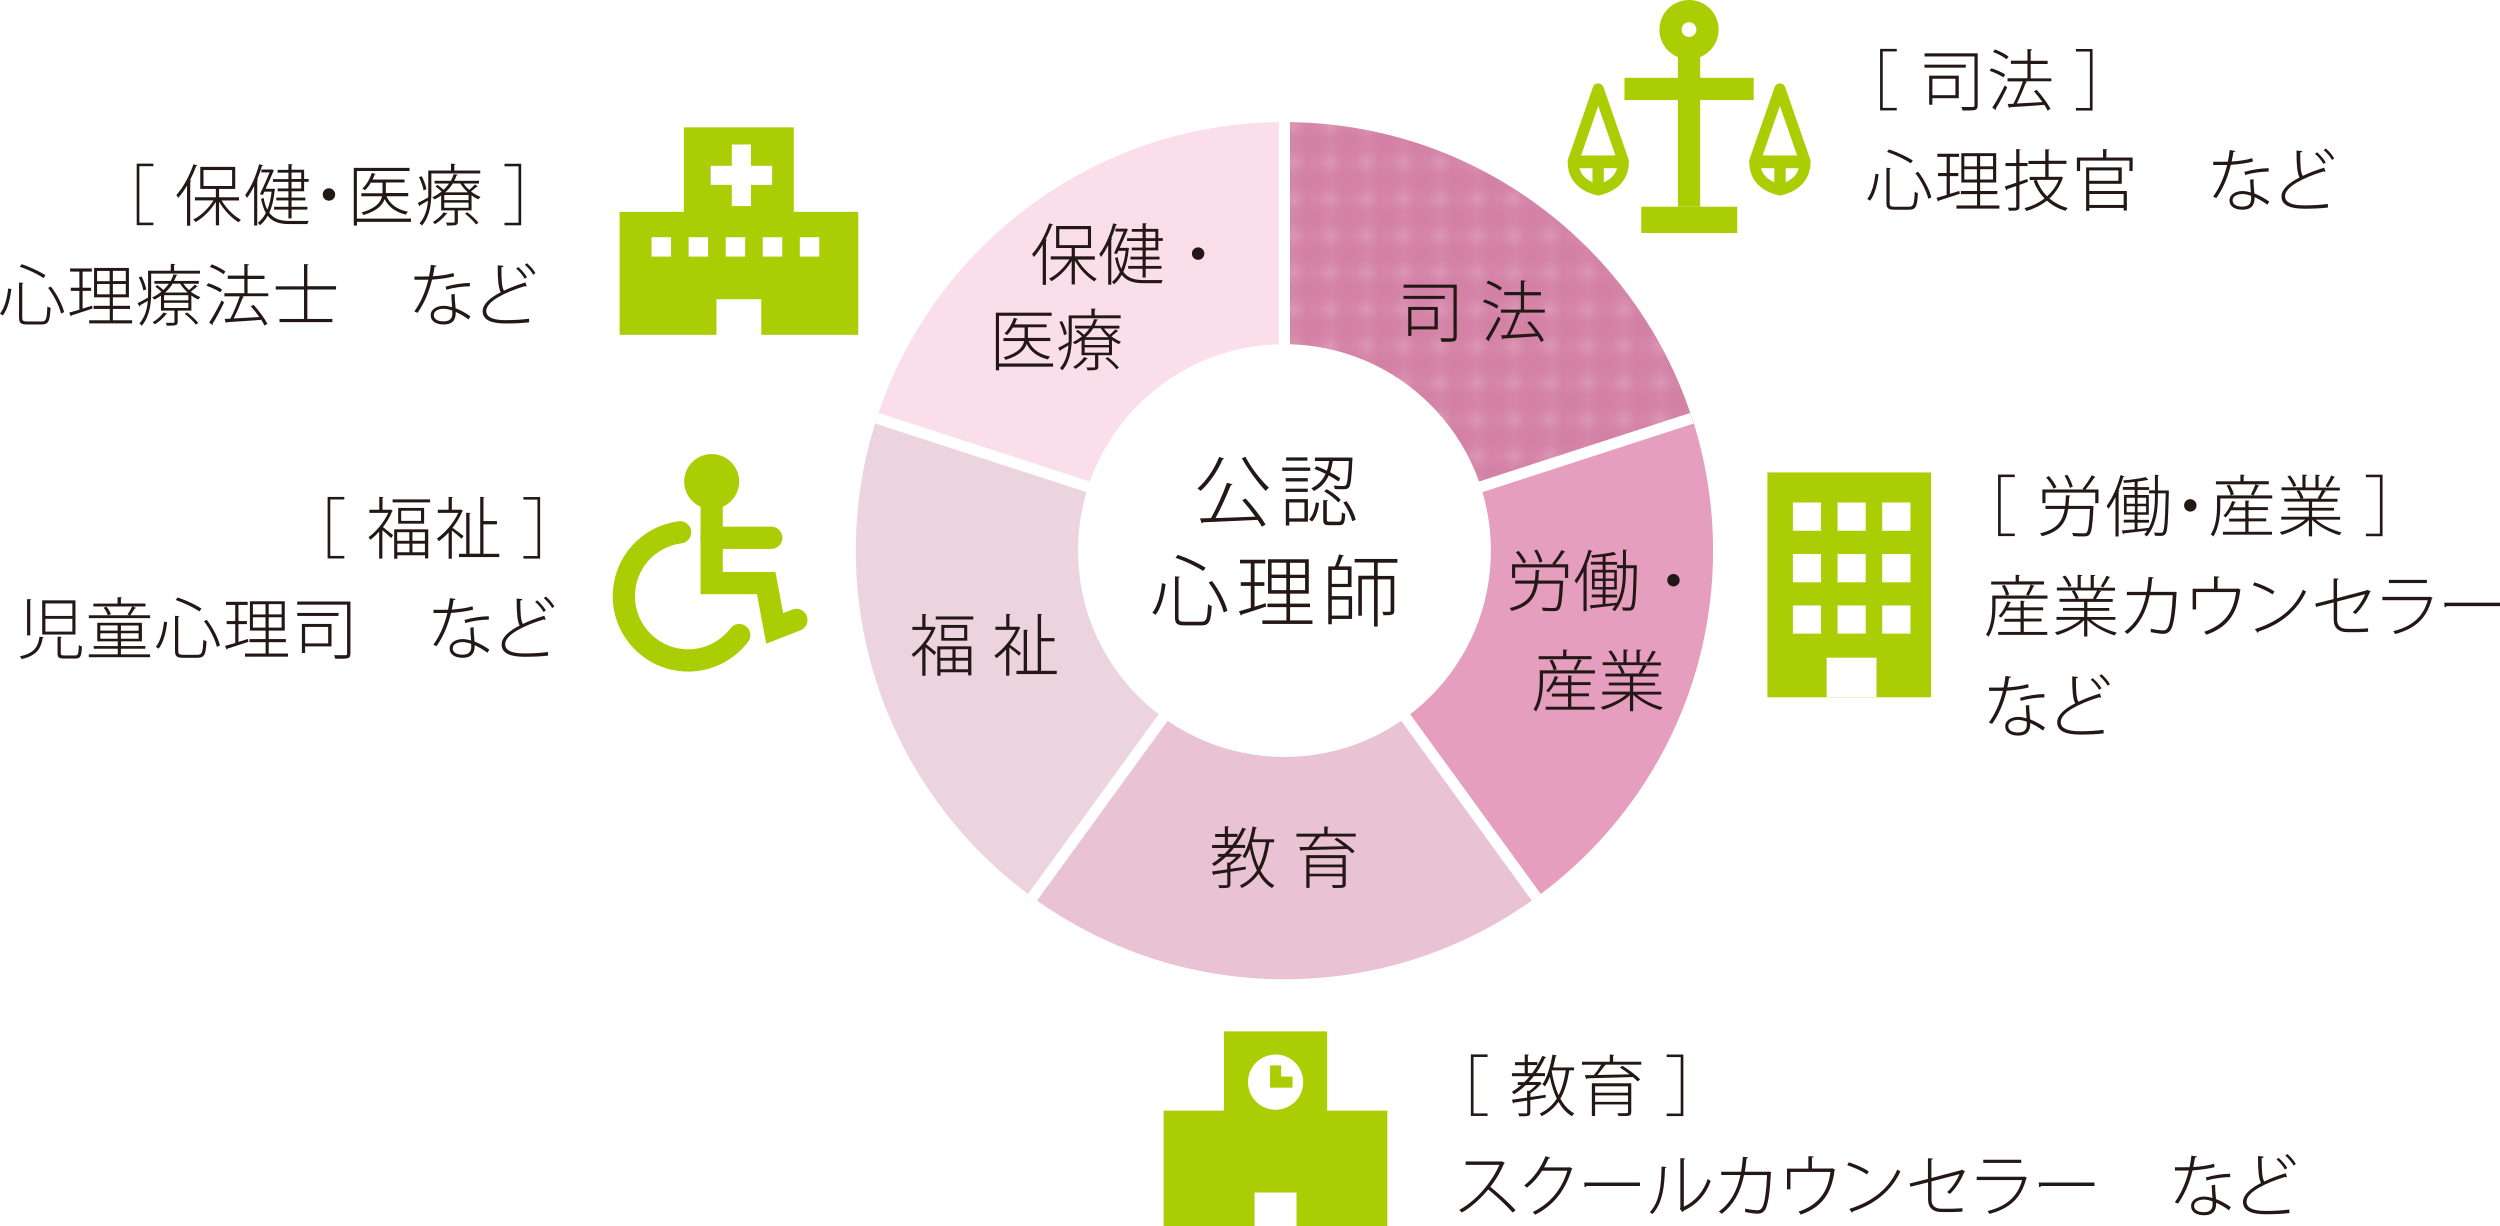 <?xml version="1.0" encoding="UTF-8"?>
<svg id="b" data-name="レイヤー_2" xmlns="http://www.w3.org/2000/svg" xmlns:xlink="http://www.w3.org/1999/xlink" viewBox="0 0 224.58 110.14">
  <defs>
    <style>
      .e, .f, .g, .h, .i, .j {
        fill: none;
      }

      .f {
        stroke-linecap: round;
      }

      .f, .g, .h, .j, .k {
        stroke-miterlimit: 10;
      }

      .f, .l, .h, .i, .j, .k {
        stroke: #abcd03;
      }

      .f, .j, .k {
        stroke-width: 2px;
      }

      .g {
        stroke: #fff;
      }

      .m {
        fill: #e294b6;
      }

      .m, .n, .o, .p, .q {
        opacity: .9;
      }

      .r {
        fill: #231815;
      }

      .n {
        fill: #eacfdb;
      }

      .o {
        fill: #ce749c;
      }

      .s, .l, .k {
        fill: #fff;
      }

      .l, .i {
        stroke-linejoin: round;
      }

      .p {
        fill: #e7bcd0;
      }

      .q {
        fill: #fadce9;
      }

      .t {
        fill: #fdeeed;
      }

      .u {
        fill: #7baa17;
      }

      .v {
        fill: url(#d);
        opacity: .2;
      }

      .w {
        fill: #abcd03;
      }
    </style>
    <pattern id="d" data-name="新規パターンスウォッチ 18" x="0" y="0" width="2.88" height="2.88" patternTransform="translate(-1627.83 1039.25) scale(1.1)" patternUnits="userSpaceOnUse" viewBox="0 0 2.88 2.88">
      <g>
        <rect class="e" x="0" y="0" width="2.88" height="2.88"/>
        <path class="t" d="M2.33,1.44c0,.49-.4.89-.89.89s-.89-.4-.89-.89.4-.89.89-.89.89.4.89.89Z"/>
        <rect class="e" x="0" y="0" width="2.88" height="2.88"/>
      </g>
    </pattern>
  </defs>
  <g id="c" data-name="レイヤー_3">
    <g>
      <path class="r" d="M168.89,9.93v-5.54h1.5v.23h-1.26v5.07h1.26v.23h-1.5Z"/>
      <path class="r" d="M177.66,4.8v4.65c0,.26-.07.38-.25.43-.19.05-.57.05-1.11.05-.01-.08-.07-.23-.11-.32.2,0,.39,0,.55,0,.23,0,.4,0,.47,0,.13,0,.16-.04.16-.16v-4.38h-4.48v-.28h4.78ZM176.59,5.81v.27h-3.71v-.27h3.71ZM175.96,6.8v2.02h-2.37v.59h-.29v-2.61h2.66ZM175.66,7.07h-2.07v1.48h2.07v-1.48Z"/>
      <path class="r" d="M178.88,6.13c.43.13.96.37,1.25.56l-.16.26c-.27-.19-.8-.44-1.24-.59l.15-.23ZM178.97,9.67c.32-.48.79-1.31,1.12-2,.15.12.19.15.22.19-.31.65-.73,1.44-1.03,1.9.01.02.02.05.02.07s0,.04-.02.06l-.31-.22ZM179.21,4.44c.43.16.95.43,1.22.64l-.17.25c-.26-.22-.79-.5-1.22-.66l.16-.23ZM184.28,7.02v.28h-2.36l.19.07s-.06.06-.12.06c-.21.55-.53,1.31-.82,1.87.68-.04,1.5-.08,2.3-.13-.23-.34-.5-.68-.76-.97l.25-.13c.48.53,1.01,1.25,1.24,1.71l-.26.16c-.07-.15-.17-.32-.29-.52-1.13.09-2.34.17-3.09.21,0,.05-.04.07-.08.08l-.13-.37.52-.02c.29-.55.64-1.39.85-2.01h-1.38v-.28h1.79v-1.29h-1.49v-.29h1.49v-1.05l.42.04c0,.05-.05.09-.13.1v.92h1.52v.29h-1.52v1.29h1.87Z"/>
      <path class="r" d="M187.98,9.93h-1.5v-.23h1.26v-5.07h-1.26v-.23h1.5v5.54Z"/>
      <path class="r" d="M167.74,17.87c.44-.55.65-1.49.74-2.27l.28.06c-.1.8-.31,1.79-.77,2.37l-.25-.16ZM169.46,15.07l.4.03s-.04.07-.11.07v3.06c0,.27.08.34.44.34h1.31c.4,0,.46-.24.51-1.36.08.07.19.12.28.14-.06,1.16-.16,1.49-.79,1.49h-1.31c-.56,0-.73-.13-.73-.62v-3.15ZM171.65,14.67c-.47-.32-1.38-.77-2.13-1.02l.17-.23c.74.25,1.66.68,2.14,1l-.18.25ZM173.22,17.85c-.15-.64-.62-1.6-1.16-2.3l.25-.12c.56.71,1.03,1.65,1.19,2.3l-.28.13Z"/>
      <path class="r" d="M175.16,17.41l.85-.26s.02.09.04.26c-.7.23-1.42.47-1.88.61,0,.04-.03.08-.07.09l-.14-.34c.25-.07.56-.16.91-.26v-1.69h-.77v-.28h.77v-1.45h-.83v-.28h1.95v.28h-.83v1.45h.76v.28h-.76v1.6ZM177.88,18.46h1.73v.28h-3.86v-.28h1.85v-1.02h-1.45v-.28h1.45v-.76h-1.41v-2.64h3.13v2.64h-1.44v.76h1.54v.28h-1.54v1.02ZM176.46,14.03v.92h1.13v-.92h-1.13ZM176.46,16.13h1.13v-.93h-1.13v.93ZM179.04,14.94v-.92h-1.16v.92h1.16ZM179.04,16.13v-.93h-1.16v.93h1.16Z"/>
      <path class="r" d="M182.17,16.33l-.76.28v1.93c0,.36-.15.4-.94.39-.01-.07-.06-.19-.1-.28.17,0,.34.01.46.01.26,0,.29,0,.29-.12v-1.83c-.31.11-.59.21-.82.29,0,.05-.02.08-.07.1l-.14-.35c.28-.08.64-.2,1.03-.34v-1.49h-.96v-.28h.96v-1.25l.39.03s-.03.07-.1.07v1.15h.73v.28h-.73v1.4l.71-.24.05.25ZM185.14,15.86l.2.1s-.04.04-.05.05c-.25.74-.67,1.34-1.19,1.82.46.39,1.01.68,1.65.86-.07.05-.16.17-.2.25-.65-.19-1.21-.5-1.67-.92-.55.44-1.19.74-1.85.94-.04-.08-.11-.2-.17-.26.63-.16,1.26-.45,1.8-.87-.42-.44-.76-.97-.98-1.59l.21-.07h-.56v-.28h1.4v-1.16h-1.51v-.28h1.51v-1.04l.4.02s-.04.07-.1.07v.94h1.6v.28h-1.6v1.16h1.11ZM182.96,16.16c.21.57.52,1.07.93,1.48.44-.4.82-.89,1.04-1.48h-1.97Z"/>
      <path class="r" d="M189.21,14.15h2.37v1.21h-.29v-.93h-4.43v.93h-.29v-1.21h2.35v-.76l.41.03s-.04.07-.11.07v.66ZM187.68,16.51v.65h3.38v1.75h-.29v-.23h-3.08v.26h-.29v-3.9h3.2v1.47h-2.91ZM190.3,15.31h-2.62v.93h2.62v-.93ZM190.77,17.43h-3.08v.98h3.08v-.98Z"/>
      <path class="r" d="M200.82,13.56c-.02.05-.08.09-.19.1-.04.28-.1.59-.16.85.63-.04,1.31-.13,1.86-.3l.05.31c-.57.14-1.25.24-1.98.29-.29,1.17-.7,2.12-1.3,2.98l-.29-.12c.56-.8.98-1.7,1.26-2.85-.17,0-.35,0-.52,0h-.73v-.29h.73c.19,0,.39,0,.58-.01.07-.32.13-.67.17-1.04l.5.08ZM202.44,16.1c0,.53.04.85.08,1.28.41.16.9.42,1.33.73l-.17.28c-.37-.28-.79-.52-1.15-.68,0,.35,0,1.13-1.08,1.13-.68,0-1.17-.29-1.17-.83,0-.59.63-.85,1.17-.85.23,0,.48.05.75.13-.02-.43-.07-.84-.07-1.15l.31-.04ZM202.22,17.59c-.28-.1-.54-.16-.78-.16-.38,0-.88.15-.88.57,0,.38.38.56.88.56s.78-.22.78-.67c0-.11,0-.21,0-.31ZM203.81,15.41c-.68,0-1.53.13-2.13.31l-.06-.28c.69-.2,1.52-.33,2.18-.33v.3Z"/>
      <path class="r" d="M208.92,15.43s-.03,0-.05,0c-.04,0-.08-.01-.12-.04-1.77.54-3.48,1.37-3.48,2.23,0,.62.71.83,1.75.83.73,0,1.52-.05,2.09-.13l.02.32c-.57.08-1.37.11-2.11.11-1.2,0-2.06-.26-2.07-1.1,0-.65.67-1.22,1.62-1.71-.19-.34-.28-1.05-.27-2.42l.52.05c-.01.07-.07.12-.19.13,0,1.13.04,1.79.23,2.1.58-.28,1.25-.53,1.93-.74l.12.37ZM208.15,13.68c.33.29.61.62.78.91l-.21.14c-.16-.28-.43-.64-.76-.91l.19-.14ZM208.92,13.33c.33.28.59.59.77.9l-.2.14c-.18-.31-.44-.62-.75-.89l.18-.14Z"/>
    </g>
    <g>
      <path class="r" d="M12.28,20.24v-5.54h1.5v.23h-1.26v5.07h1.26v.23h-1.5Z"/>
      <path class="r" d="M16.81,16.66c-.25.42-.52.8-.8,1.12-.04-.07-.11-.19-.17-.26.59-.64,1.18-1.7,1.54-2.77l.37.13s-.06.05-.13.05c-.16.43-.35.86-.56,1.27l.13.04s-.04.06-.1.07v3.97h-.29v-3.6ZM21.48,18.01h-1.57c.41.71,1.1,1.4,1.73,1.73-.07.05-.16.16-.21.23-.63-.38-1.32-1.1-1.75-1.85v2.12h-.29v-2.11c-.44.75-1.16,1.45-1.82,1.82-.05-.07-.14-.17-.21-.23.67-.32,1.39-1.01,1.82-1.72h-1.67v-.28h1.88v-.75h-1.4v-1.98h3.14v1.98h-1.45v.75h1.79v.28ZM18.28,15.28v1.43h2.57v-1.43h-2.57Z"/>
      <path class="r" d="M23.65,14.86s-.07.06-.12.05c-.12.41-.26.82-.43,1.22l.11.03s-.04.05-.1.06v4.04h-.28v-3.54c-.2.4-.41.76-.64,1.06-.04-.07-.11-.2-.16-.27.5-.64.97-1.7,1.25-2.76l.37.11ZM24.56,16.94l.16.05s-.02.05-.04.07c-.08.84-.25,1.52-.49,2.05.42.59,1.04.74,1.87.74.14,0,1.47,0,1.67,0-.05.07-.1.2-.11.28h-1.57c-.91,0-1.55-.16-2-.75-.19.35-.42.63-.7.85-.04-.07-.12-.16-.19-.21.28-.21.52-.5.72-.89-.18-.32-.32-.73-.43-1.26l.23-.09c.08.43.19.78.33,1.06.18-.44.32-.98.39-1.62h-.65l-.14.29-.26-.06c.29-.6.65-1.43.87-1.96h-.74v-.26h.88l.06-.02.19.09s-.02.04-.04.07c-.16.38-.44,1.01-.71,1.59h.68ZM25.91,16.09v-.58h-.97v-.25h.97v-.52l.38.02s-.03.07-.1.07v.42h1.13v.83h.41v.25h-.41v.85h-1.13v.57h1.24v.25h-1.24v.58h1.42v.25h-1.42v.79h-.28v-.79h-1.29v-.25h1.29v-.58h-1.09v-.25h1.09v-.57h-.97v-.25h.97v-.59h-1.39v-.25h1.39ZM27.06,15.5h-.87v.58h.87v-.58ZM27.06,16.93v-.59h-.87v.59h.87Z"/>
      <path class="r" d="M30.11,17.47c0,.31-.25.56-.56.56s-.56-.25-.56-.56.25-.56.56-.56.56.26.56.56Z"/>
      <path class="r" d="M36.92,19.64v.29h-4.85v.33h-.29v-5.18h5.01v.28h-4.73v4.28h4.85ZM36.67,17.36v.27h-1.95c.32.74.99,1.21,1.93,1.39-.07.06-.15.17-.19.26-.9-.22-1.55-.67-1.91-1.39-.18.52-.66,1.05-1.9,1.43-.04-.07-.11-.17-.17-.23,1.34-.39,1.73-.95,1.84-1.46h-1.86v-.27h1.9c0-.06,0-.11,0-.17v-.78h-1.05c-.16.27-.34.51-.53.68-.05-.05-.16-.11-.23-.15.35-.31.67-.84.85-1.4l.36.1s-.05.05-.11.05c-.05.15-.11.3-.19.44h2.88v.26h-1.68v.78c0,.05,0,.11,0,.17h2.03Z"/>
      <path class="r" d="M43.14,15.58h-4.39v1.7c0,.92-.11,2.14-.85,2.98-.04-.06-.15-.16-.21-.2.52-.58.7-1.34.76-2.04-.27.16-.53.31-.71.42,0,.04-.02.08-.05.1l-.16-.31c.25-.11.58-.3.94-.5,0-.16,0-.31,0-.45v-1.96h2.04v-.62l.41.03s-.04.07-.11.07v.52h2.33v.26ZM38.05,17.1c-.05-.32-.22-.81-.41-1.19l.24-.08c.2.37.38.86.43,1.16l-.25.11ZM41.63,16.48c.14.2.32.4.52.58.18-.15.4-.35.52-.49l.26.17s-.06.04-.1.03c-.13.12-.34.29-.52.43.27.21.57.38.86.49-.06.05-.14.15-.19.22-.21-.09-.42-.21-.62-.36v1.35h-1.23v1.02c0,.16-.04.24-.18.29-.14.04-.38.05-.79.05-.01-.08-.06-.18-.1-.26.17,0,.32,0,.44,0h.24c.08,0,.1-.02.1-.09v-1.01h-1.21v-1.34c-.18.13-.38.25-.6.36-.04-.07-.13-.15-.2-.19.32-.15.59-.33.84-.52-.15-.15-.36-.33-.55-.46l.18-.14c.18.13.4.29.55.44.19-.18.35-.37.49-.56h-1.3v-.25h1.46c.11-.2.2-.4.25-.59l.38.04s-.04.07-.12.07c-.05.16-.12.32-.21.48h2.23v.25h-1.42ZM40.2,19.19s-.06.05-.11.05c-.25.33-.65.68-1.01.89-.05-.05-.14-.14-.2-.18.34-.2.74-.53.98-.88l.34.12ZM42.09,17.98v-.46h-2.18v.46h2.18ZM42.09,18.67v-.47h-2.18v.47h2.18ZM40.68,16.48c-.17.28-.4.55-.68.8h2.03c-.27-.24-.5-.52-.68-.8h-.66ZM42.76,20.16c-.2-.28-.62-.68-.99-.97l.21-.12c.36.27.79.67,1,.94l-.22.15Z"/>
      <path class="r" d="M46.82,20.24h-1.5v-.23h1.26v-5.07h-1.26v-.23h1.5v5.54Z"/>
      <path class="r" d="M0,28.18c.44-.55.65-1.49.74-2.27l.28.06c-.1.8-.31,1.79-.77,2.37l-.25-.16ZM1.71,25.38l.4.03s-.04.07-.11.07v3.06c0,.27.08.34.44.34h1.31c.4,0,.46-.24.51-1.36.08.07.19.12.28.14-.06,1.16-.16,1.49-.79,1.49h-1.31c-.56,0-.73-.13-.73-.62v-3.15ZM3.91,24.98c-.47-.32-1.38-.77-2.13-1.02l.17-.23c.74.25,1.66.68,2.14,1l-.18.25ZM5.48,28.16c-.15-.64-.62-1.6-1.16-2.3l.25-.12c.56.71,1.03,1.65,1.19,2.3l-.28.13Z"/>
      <path class="r" d="M7.42,27.72l.85-.26s.02.09.04.26c-.7.23-1.42.47-1.88.61,0,.04-.03.08-.07.09l-.14-.34c.25-.07.56-.16.91-.26v-1.69h-.77v-.28h.77v-1.45h-.83v-.28h1.95v.28h-.83v1.45h.76v.28h-.76v1.6ZM10.14,28.77h1.73v.28h-3.86v-.28h1.85v-1.02h-1.45v-.28h1.45v-.76h-1.41v-2.64h3.13v2.64h-1.44v.76h1.54v.28h-1.54v1.02ZM8.72,24.34v.92h1.13v-.92h-1.13ZM8.72,26.44h1.13v-.93h-1.13v.93ZM11.3,25.25v-.92h-1.16v.92h1.16ZM11.3,26.44v-.93h-1.16v.93h1.16Z"/>
      <path class="r" d="M17.97,24.58h-4.39v1.7c0,.92-.11,2.14-.85,2.98-.04-.06-.15-.16-.21-.2.52-.58.7-1.34.76-2.04-.27.16-.53.31-.71.42,0,.04-.02.08-.05.1l-.16-.31c.25-.11.58-.3.94-.5,0-.16,0-.31,0-.45v-1.96h2.04v-.62l.41.03s-.04.07-.11.07v.52h2.33v.26ZM12.88,26.1c-.05-.32-.22-.81-.41-1.19l.24-.08c.2.37.38.86.43,1.16l-.25.11ZM16.46,25.48c.14.2.32.4.52.58.18-.15.4-.35.52-.49l.26.17s-.06.04-.1.03c-.13.12-.34.29-.52.43.27.21.57.38.86.49-.06.05-.14.15-.19.22-.21-.09-.42-.21-.62-.36v1.35h-1.23v1.02c0,.16-.04.24-.18.29-.14.04-.38.05-.79.05-.01-.08-.06-.18-.1-.26.17,0,.32,0,.44,0h.24c.08,0,.1-.02.1-.09v-1.01h-1.21v-1.34c-.18.13-.38.25-.6.36-.04-.07-.13-.15-.2-.19.32-.15.59-.33.84-.52-.15-.15-.36-.33-.55-.46l.18-.14c.18.13.4.29.55.44.19-.18.35-.37.49-.56h-1.3v-.25h1.46c.11-.2.2-.4.25-.59l.38.04s-.04.07-.12.07c-.05.16-.12.32-.21.48h2.23v.25h-1.42ZM15.03,28.19s-.06.05-.11.05c-.25.33-.65.68-1.01.89-.05-.05-.14-.14-.2-.18.34-.2.74-.53.98-.88l.34.12ZM16.92,26.98v-.46h-2.18v.46h2.18ZM16.92,27.67v-.47h-2.18v.47h2.18ZM15.51,25.48c-.17.28-.4.55-.68.8h2.03c-.27-.24-.5-.52-.68-.8h-.66ZM17.59,29.16c-.2-.28-.62-.68-.99-.97l.21-.12c.36.27.79.67,1,.94l-.22.15Z"/>
      <path class="r" d="M18.7,25.44c.43.13.96.37,1.25.56l-.16.26c-.27-.19-.8-.44-1.24-.59l.15-.23ZM18.79,28.98c.32-.48.79-1.31,1.12-2,.15.12.19.15.22.19-.31.65-.73,1.44-1.03,1.9.01.02.02.05.02.07s0,.04-.02.06l-.31-.22ZM19.03,23.75c.43.16.95.43,1.22.64l-.17.25c-.26-.22-.79-.5-1.22-.66l.16-.23ZM24.1,26.33v.28h-2.36l.19.07s-.06.06-.12.06c-.21.55-.53,1.31-.82,1.87.68-.04,1.5-.08,2.3-.13-.23-.34-.5-.68-.76-.97l.25-.13c.48.53,1.01,1.25,1.24,1.71l-.26.16c-.07-.15-.17-.32-.29-.52-1.13.09-2.34.17-3.09.21,0,.05-.04.07-.08.08l-.13-.37.52-.02c.29-.55.64-1.39.85-2.01h-1.38v-.28h1.79v-1.29h-1.49v-.29h1.49v-1.05l.42.04c0,.05-.05.09-.13.1v.92h1.52v.29h-1.52v1.29h1.87Z"/>
      <path class="r" d="M30.19,26.01h-2.58v2.64h2.25v.29h-4.75v-.29h2.2v-2.64h-2.54v-.29h2.54v-2l.41.03s-.04.07-.11.07v1.89h2.58v.29Z"/>
      <path class="r" d="M39.23,23.87c-.02.05-.08.09-.19.1-.04.28-.1.59-.16.85.63-.04,1.31-.13,1.86-.3l.05.31c-.57.14-1.25.24-1.98.29-.29,1.17-.7,2.12-1.3,2.98l-.29-.12c.56-.8.98-1.7,1.26-2.85-.17,0-.35,0-.52,0h-.73v-.29h.73c.19,0,.39,0,.58-.01.07-.32.13-.67.17-1.04l.5.08ZM40.85,26.41c0,.53.04.85.08,1.28.41.16.9.42,1.33.73l-.17.28c-.37-.28-.79-.52-1.15-.68,0,.35,0,1.13-1.08,1.13-.68,0-1.17-.29-1.17-.83,0-.59.63-.85,1.17-.85.23,0,.48.05.75.13-.02-.43-.07-.84-.07-1.15l.31-.04ZM40.63,27.9c-.28-.1-.54-.16-.78-.16-.38,0-.88.15-.88.57,0,.38.38.56.88.56s.78-.22.78-.67c0-.11,0-.21,0-.31ZM42.22,25.72c-.68,0-1.53.13-2.13.31l-.06-.28c.69-.2,1.52-.33,2.18-.33v.3Z"/>
      <path class="r" d="M47.33,25.74s-.03,0-.05,0c-.04,0-.08-.01-.12-.04-1.77.54-3.48,1.37-3.48,2.23,0,.62.71.83,1.75.83.73,0,1.52-.05,2.09-.13l.02.32c-.57.08-1.37.11-2.11.11-1.2,0-2.06-.26-2.07-1.1,0-.65.67-1.22,1.62-1.71-.19-.34-.28-1.05-.27-2.42l.52.05c-.01.07-.07.12-.19.13,0,1.13.04,1.79.23,2.1.58-.28,1.25-.53,1.93-.74l.12.37ZM46.56,23.99c.33.29.61.62.78.91l-.21.14c-.16-.28-.43-.64-.76-.91l.19-.14ZM47.33,23.64c.33.28.59.59.77.9l-.2.14c-.18-.31-.44-.62-.75-.89l.18-.14Z"/>
    </g>
    <g>
      <path class="r" d="M132.13,100.26v-5.54h1.5v.23h-1.26v5.07h1.26v.23h-1.5Z"/>
      <path class="r" d="M137.47,98.55c.44-.06.92-.13,1.38-.2v.25c-.46.07-.94.15-1.38.22v1.1c0,.17-.04.26-.17.31-.15.05-.4.05-.82.05-.02-.08-.07-.19-.11-.26.18,0,.34,0,.46,0h.26c.08,0,.1-.02.1-.1v-1.05c-.45.07-.86.13-1.17.18-.01.04-.04.07-.08.08l-.13-.34,1.37-.19v-.62l.21.02c.21-.15.43-.34.6-.53h-.92c-.33.32-.69.6-1.06.83-.05-.06-.14-.16-.2-.21.29-.18.58-.39.85-.62h-.32v-.26h.59c.17-.17.34-.34.49-.53h-1.6v-.27h1.15v-.72h-.87v-.27h.87v-.7l.38.02s-.04.07-.1.07v.6h.86v.27h-.86v.72h.39c.36-.47.66-1,.91-1.55l.37.13s-.07.05-.13.05c-.22.49-.49.94-.8,1.37h.8v.27h-1c-.14.19-.3.36-.46.53h.92l.05-.02.22.15s-.05.03-.08.04c-.23.28-.62.61-.96.84v.34ZM141.38,96.15h-.41c-.16,1.02-.4,1.87-.8,2.55.32.58.73,1.04,1.25,1.32-.07.06-.16.16-.21.25-.5-.29-.9-.74-1.21-1.29-.38.54-.87.97-1.52,1.29-.03-.07-.11-.18-.16-.24.67-.31,1.16-.76,1.53-1.34-.28-.57-.48-1.24-.62-1.96-.13.32-.28.62-.44.86-.05-.05-.16-.13-.23-.18.41-.6.72-1.64.91-2.68l.4.1s-.05.06-.12.06c-.07.34-.14.67-.23,1h1.88v.28ZM139.41,96.15l-.02.07c.13.8.34,1.54.62,2.17.32-.61.52-1.36.65-2.24h-1.25Z"/>
      <path class="r" d="M147.44,95.37v.27h-3.26l.08.03s-.05.05-.11.05c-.17.25-.42.58-.65.85.85-.01,1.88-.04,2.88-.06-.28-.22-.58-.43-.86-.61l.22-.16c.57.35,1.26.87,1.6,1.22l-.23.19c-.11-.12-.26-.26-.43-.4-1.49.05-3.11.1-4.1.12-.01.04-.04.07-.08.08l-.13-.37c.23,0,.5,0,.8,0,.23-.26.5-.64.67-.93h-1.73v-.27h2.5v-.65l.4.03s-.03.07-.1.07v.55h2.55ZM146.54,97.32v2.57c0,.19-.05.28-.2.33-.16.04-.45.04-.94.04-.02-.08-.07-.19-.11-.26.17,0,.32,0,.46,0,.49,0,.5,0,.5-.12v-.67h-2.96v1.04h-.29v-2.94h3.54ZM146.25,97.59h-2.96v.57h2.96v-.57ZM143.29,98.98h2.96v-.58h-2.96v.58Z"/>
      <path class="r" d="M151.22,100.26h-1.5v-.23h1.26v-5.07h-1.26v-.23h1.5v5.54Z"/>
      <path class="r" d="M135.18,104.48s-.04.05-.07.05c-.32.75-.73,1.46-1.23,2.09.68.54,1.7,1.46,2.27,2.09l-.26.22c-.55-.63-1.55-1.56-2.2-2.08-.52.65-1.47,1.58-2.38,2.08-.05-.07-.14-.17-.22-.24,1.71-.94,3.06-2.74,3.6-4.05h-3.03v-.3h3.19l.06-.02.27.15Z"/>
      <path class="r" d="M141.26,104.99s-.05.06-.08.08c-.61,1.94-1.61,3.2-3.28,4.05-.05-.08-.13-.17-.21-.24,1.6-.79,2.6-2.04,3.11-3.71h-2.27c-.36.58-.82,1.09-1.36,1.52-.07-.06-.16-.14-.25-.2.83-.64,1.49-1.56,1.92-2.63l.43.14c-.02.05-.08.07-.16.07-.13.28-.26.55-.4.8h2.25l.06-.02.24.14Z"/>
      <path class="r" d="M142.31,106.23h5.01v.31h-4.79c-.03.06-.11.1-.18.11l-.04-.42Z"/>
      <path class="r" d="M149.7,104.83c0,.05-.06.08-.13.1-.05,1.57-.17,3.07-1.12,4.13-.07-.05-.16-.12-.25-.16.92-.99,1.03-2.47,1.06-4.11l.44.05ZM151.26,108.4c1.07-.5,1.78-1.4,2.15-2.49.07.06.19.13.27.17-.43,1.21-1.19,2.1-2.46,2.7-.01.04-.05.08-.09.11l-.23-.31.05-.08v-4.46l.43.03s-.04.1-.12.1v4.21Z"/>
      <path class="r" d="M159.12,105.31s-.02.05-.04.07c-.08,1.7-.25,2.78-.48,3.23-.23.4-.54.42-.73.42-.22,0-.67-.06-1.1-.15,0-.04,0-.08,0-.13,0-.07,0-.13,0-.18.48.11.95.15,1.08.15.23,0,.35-.06.48-.3.2-.39.35-1.44.41-2.86h-2.07c-.31,1.5-.94,2.69-2.01,3.48-.05-.06-.16-.14-.25-.2,1.05-.78,1.62-1.81,1.94-3.29h-1.73v-.29h1.79c.07-.43.12-.83.16-1.34l.46.04c0,.06-.06.09-.14.1-.04.46-.08.81-.15,1.2h2.09l.07-.02.22.07Z"/>
      <path class="r" d="M162.46,103.86l.47.03c0,.05-.07.1-.16.11v.97h1.74l.07-.03.28.14s-.04.04-.06.05c-.25,2.07-1.13,3.32-3.04,3.98-.04-.07-.13-.19-.2-.26,1.82-.63,2.66-1.79,2.87-3.57h-3.59v1.56h-.31v-1.86h1.92v-1.12Z"/>
      <path class="r" d="M166.08,104.41c.63.2,1.36.51,1.8.83l-.17.26c-.44-.31-1.15-.62-1.77-.83l.14-.26ZM166.12,108.6c2.16-.67,3.59-1.87,4.32-3.54.08.07.19.13.28.17-.75,1.64-2.22,2.93-4.27,3.59-.01.05-.05.11-.08.13l-.25-.36Z"/>
      <path class="r" d="M176.26,105.08l.28.16s-.05.04-.09.06c-.26.65-.74,1.45-1.29,1.96-.06-.05-.17-.13-.25-.17.51-.45.91-1.11,1.12-1.62l-2.52.66v1.62c0,.63.41.83.89.83h1c.25,0,.65-.03.89-.05v.31c-.23.02-.65.04-.87.04h-1.01c-.69,0-1.21-.32-1.21-1.12v-1.55l-1.58.4-.08-.29,1.65-.42v-1.85l.45.02c-.01.07-.07.1-.14.1v1.65l2.67-.7.07-.05Z"/>
      <path class="r" d="M182.09,105.83s-.04.04-.07.04c-.47,1.81-1.51,2.69-3.3,3.18-.04-.08-.12-.19-.17-.26,1.67-.42,2.69-1.27,3.1-2.78h-4.08v-.3h4.22l.05-.03.26.14ZM181.57,104.47h-3.41v-.29h3.41v.29Z"/>
      <path class="r" d="M183.14,106.23h5.01v.31h-4.79c-.03.06-.11.1-.18.11l-.04-.42Z"/>
      <path class="r" d="M197.37,103.89c-.02.05-.08.09-.19.1-.04.28-.1.59-.16.85.64-.04,1.31-.13,1.87-.3l.05.31c-.57.14-1.25.24-1.98.29-.29,1.17-.7,2.12-1.3,2.98l-.29-.12c.56-.8.98-1.7,1.26-2.85-.17,0-.35,0-.52,0h-.73v-.29h.73c.19,0,.39,0,.58-.01.07-.32.13-.67.17-1.04l.5.08ZM198.99,106.43c0,.53.04.85.08,1.28.41.16.9.42,1.33.73l-.17.28c-.37-.28-.79-.52-1.15-.68,0,.35,0,1.13-1.08,1.13-.68,0-1.17-.29-1.17-.83,0-.59.63-.85,1.17-.85.23,0,.48.05.75.13-.02-.43-.07-.84-.07-1.15l.31-.04ZM198.76,107.92c-.28-.1-.54-.16-.78-.16-.38,0-.88.15-.88.57,0,.38.38.56.88.56s.78-.22.78-.67c0-.11,0-.21,0-.31ZM200.35,105.74c-.68,0-1.53.13-2.13.31l-.06-.28c.69-.2,1.52-.33,2.18-.33v.3Z"/>
      <path class="r" d="M205.46,105.76s-.03,0-.05,0c-.04,0-.08-.01-.12-.04-1.77.54-3.48,1.37-3.48,2.23,0,.62.71.83,1.75.83.73,0,1.52-.05,2.09-.13l.02.32c-.57.08-1.37.11-2.11.11-1.2,0-2.06-.26-2.07-1.1,0-.65.67-1.22,1.62-1.71-.19-.34-.28-1.05-.27-2.42l.52.05c-.01.07-.07.12-.19.13,0,1.13.04,1.79.23,2.1.58-.28,1.25-.53,1.93-.74l.12.37ZM204.69,104.01c.33.29.61.62.78.91l-.21.14c-.16-.28-.43-.64-.76-.91l.19-.14ZM205.47,103.66c.33.28.59.59.77.9l-.2.14c-.18-.31-.44-.62-.75-.89l.18-.14Z"/>
    </g>
    <g>
      <path class="r" d="M29.43,50.18v-5.54h1.5v.23h-1.26v5.07h1.26v.23h-1.5Z"/>
      <path class="r" d="M35.09,45.77l.2.12s-.04.04-.07.05c-.19.49-.48.98-.82,1.41.25.19.76.61.91.72l-.17.27c-.15-.16-.53-.5-.79-.71v2.55h-.29v-2.42c-.26.29-.53.54-.79.74-.03-.07-.11-.19-.17-.24.67-.48,1.39-1.33,1.78-2.19h-1.7v-.28h.89v-1.16l.39.03s-.04.06-.1.07v1.06h.68l.05-.02ZM35.27,44.86h3.37v.27h-3.37v-.27ZM35.41,50.19v-2.64h3.06v2.61h-.29v-.28h-2.48v.31h-.28ZM36.77,47.81h-1.09v.77h1.09v-.77ZM35.69,49.61h1.09v-.77h-1.09v.77ZM35.77,45.63h2.33v1.41h-2.33v-1.41ZM37.82,46.79v-.91h-1.78v.91h1.78ZM38.17,48.58v-.77h-1.12v.77h1.12ZM37.05,49.61h1.12v-.77h-1.12v.77Z"/>
      <path class="r" d="M41.59,45.9s-.04.04-.07.05c-.21.52-.52,1.02-.87,1.47.28.19.84.61.99.73l-.17.25c-.16-.16-.59-.52-.88-.74v2.53h-.29v-2.36c-.28.31-.58.58-.88.79-.04-.07-.12-.19-.17-.24.72-.5,1.51-1.4,1.92-2.31h-1.84v-.28h.97v-1.16l.39.03s-.03.06-.1.07v1.06h.74l.06-.02.2.12ZM43.43,49.75h1.42v.29h-3.62v-.29h.65v-3.69l.4.02s-.04.07-.1.07v3.59h.96v-5.11l.39.03s-.04.07-.1.07v2.08h1.21v.29h-1.21v2.64Z"/>
      <path class="r" d="M48.52,50.18h-1.5v-.23h1.26v-5.07h-1.26v-.23h1.5v5.54Z"/>
      <path class="r" d="M3.95,57.23s-.04.06-.11.07c-.16.94-.52,1.58-1.88,1.91-.04-.07-.12-.19-.17-.25,1.28-.28,1.64-.85,1.76-1.77l.4.05ZM2.43,53.82l.39.02s-.04.07-.1.07v3.17h-.29v-3.27ZM3.79,53.93h2.99v3.07h-2.99v-3.07ZM4.08,54.21v1.12h2.42v-1.12h-2.42ZM4.08,55.59v1.15h2.42v-1.15h-2.42ZM5.17,57.19l.39.03s-.03.07-.1.07v1.4c0,.16.05.19.32.19h.97c.26,0,.31-.12.33-.93.07.06.19.1.28.13-.04.87-.13,1.08-.58,1.08h-1.01c-.47,0-.6-.1-.6-.47v-1.5Z"/>
      <path class="r" d="M12.22,54.61s-.05.05-.11.05c-.1.17-.28.42-.41.61h1.79v.26h-5.51v-.26h1.71c-.06-.19-.21-.47-.38-.68l.25-.09c.18.2.34.48.4.67l-.25.1h1.91c-.06-.03-.13-.07-.16-.07.14-.19.32-.52.42-.73l.35.14ZM10.86,58.28v.5h2.62v.26h-5.5v-.26h2.6v-.5h-2.16v-.24h2.16v-.43h-1.84v-1.66h4.01v1.66h-1.88v.43h2.19v.24h-2.19ZM13.07,54.22v.26h-4.68v-.26h2.17v-.58l.4.03s-.03.06-.1.07v.48h2.2ZM9.01,56.18v.47h1.56v-.47h-1.56ZM9.01,57.38h1.56v-.49h-1.56v.49ZM12.45,56.66v-.47h-1.59v.47h1.59ZM12.45,57.38v-.49h-1.59v.49h1.59Z"/>
      <path class="r" d="M14,58.11c.44-.54.65-1.49.74-2.27l.28.06c-.1.8-.31,1.79-.77,2.37l-.25-.16ZM15.72,55.32l.4.03s-.04.07-.11.07v3.06c0,.27.08.34.44.34h1.31c.4,0,.46-.24.51-1.36.08.07.19.12.28.14-.06,1.16-.16,1.49-.79,1.49h-1.31c-.56,0-.73-.13-.73-.62v-3.15ZM17.91,54.92c-.47-.32-1.38-.77-2.13-1.02l.18-.23c.74.25,1.66.68,2.14,1l-.18.25ZM19.48,58.1c-.15-.64-.62-1.6-1.16-2.3l.25-.12c.56.71,1.03,1.65,1.19,2.3l-.28.13Z"/>
      <path class="r" d="M21.42,57.66l.85-.26s.02.09.04.26c-.7.23-1.42.47-1.88.61,0,.04-.03.08-.07.09l-.14-.34c.25-.07.56-.16.91-.26v-1.69h-.77v-.28h.77v-1.45h-.83v-.28h1.95v.28h-.83v1.45h.76v.28h-.76v1.6ZM24.14,58.71h1.73v.28h-3.86v-.28h1.85v-1.02h-1.45v-.28h1.45v-.76h-1.41v-2.64h3.13v2.64h-1.44v.76h1.54v.28h-1.54v1.02ZM22.72,54.28v.92h1.13v-.92h-1.13ZM22.72,56.38h1.13v-.93h-1.13v.93ZM25.3,55.19v-.92h-1.16v.92h1.16ZM25.3,56.38v-.93h-1.16v.93h1.16Z"/>
      <path class="r" d="M31.48,54.05v4.65c0,.26-.07.38-.25.43-.19.05-.57.05-1.11.05-.01-.08-.07-.23-.11-.32.2,0,.39,0,.55,0,.23,0,.4,0,.47,0,.12,0,.15-.04.15-.16v-4.38h-4.48v-.28h4.78ZM30.41,55.06v.27h-3.71v-.27h3.71ZM29.78,56.05v2.02h-2.37v.59h-.29v-2.61h2.66ZM29.48,56.32h-2.07v1.48h2.07v-1.48Z"/>
      <path class="r" d="M40.93,53.81c-.02.05-.08.09-.19.1-.04.28-.1.59-.16.85.64-.04,1.31-.13,1.87-.3l.05.31c-.57.14-1.25.24-1.98.29-.29,1.17-.7,2.12-1.3,2.98l-.29-.12c.56-.8.98-1.7,1.26-2.85-.17,0-.35,0-.52,0h-.73v-.29h.73c.19,0,.39,0,.58-.01.07-.32.12-.67.17-1.04l.5.08ZM42.55,56.35c0,.53.04.85.08,1.28.41.16.9.42,1.33.73l-.17.28c-.37-.28-.79-.52-1.15-.68,0,.35,0,1.13-1.08,1.13-.68,0-1.17-.29-1.17-.83,0-.59.63-.85,1.18-.85.23,0,.48.05.75.13-.03-.43-.07-.84-.07-1.15l.3-.04ZM42.33,57.84c-.28-.1-.54-.16-.78-.16-.38,0-.88.15-.88.57,0,.38.38.56.88.56s.78-.22.78-.67c0-.11,0-.21,0-.31ZM43.92,55.66c-.68,0-1.53.13-2.13.31l-.06-.28c.69-.2,1.52-.33,2.18-.33v.3Z"/>
      <path class="r" d="M49.03,55.68s-.03,0-.05,0c-.04,0-.08-.01-.12-.04-1.78.54-3.48,1.37-3.48,2.23,0,.62.71.83,1.75.83.72,0,1.52-.05,2.09-.13l.02.32c-.57.08-1.37.11-2.11.11-1.2,0-2.06-.26-2.07-1.1,0-.65.67-1.22,1.62-1.71-.19-.34-.28-1.05-.27-2.42l.52.05c-.01.07-.06.12-.19.13,0,1.13.04,1.79.23,2.1.58-.28,1.25-.53,1.93-.74l.12.37ZM48.26,53.93c.33.29.61.62.78.91l-.21.14c-.16-.28-.43-.64-.76-.91l.19-.14ZM49.03,53.58c.33.28.59.59.77.9l-.2.14c-.18-.31-.45-.62-.75-.89l.18-.14Z"/>
    </g>
    <g>
      <path class="r" d="M179.49,48.17v-5.54h1.5v.23h-1.26v5.07h1.26v.23h-1.5Z"/>
      <path class="r" d="M187.83,45.45h.07c.11.01.14.01.17.02,0,.03,0,.07-.01.1-.08,1.67-.17,2.26-.37,2.46-.11.14-.23.16-.67.16-.22,0-.5-.01-.78-.03-.01-.08-.04-.2-.1-.29.45.04.89.04,1.03.04s.21,0,.27-.07c.15-.14.24-.68.31-2.12h-1.96c-.2,1.2-.71,2.03-2.36,2.45-.03-.08-.11-.2-.17-.26,1.53-.37,2.03-1.09,2.22-2.19h-1.73v-.28h1.77c.04-.29.05-.61.07-.95l.41.03s-.05.07-.11.08c-.02.29-.04.58-.07.84h2ZM188.25,42.86s-.06.05-.11.04c-.2.31-.52.75-.79,1.07h1.16v1.23h-.29v-.95h-4.47v.95h-.28v-1.23h3.72l-.11-.06c.27-.32.63-.85.83-1.22l.35.17ZM184.06,42.76c.27.31.56.72.68,1l-.26.14c-.12-.28-.4-.7-.67-1.01l.25-.12ZM185.71,42.65c.22.34.42.79.49,1.07l-.27.1c-.07-.29-.26-.75-.47-1.09l.26-.08Z"/>
      <path class="r" d="M190.04,44.65c-.2.4-.41.76-.64,1.06-.04-.07-.11-.2-.16-.27.5-.64.97-1.7,1.25-2.76l.37.11s-.07.06-.12.05c-.12.41-.26.82-.43,1.22l.11.03s-.04.05-.1.06v4.04h-.28v-3.54ZM194.69,44.06h.14s0,.08,0,.11c-.07,2.72-.11,3.53-.29,3.78-.13.19-.28.19-.53.19-.13,0-.28,0-.43-.02,0-.08-.04-.2-.08-.28.28.02.53.02.65.02.23,0,.33-.2.4-3.54h-.7v.21c0,1.19-.11,2.6-1,3.66-.05-.05-.15-.12-.23-.16.1-.12.19-.24.27-.37-.79.1-1.58.2-2.1.25,0,.04-.03.07-.07.08l-.12-.33,1.16-.11v-.61h-.98v-.25h.98v-.46h-.96v-1.77h.96v-.46h-1.06v-.25h1.06v-.46c-.32.04-.64.07-.95.09-.01-.06-.05-.16-.08-.22.71-.06,1.57-.18,2.03-.3l.23.25s-.03.01-.05.01c-.01,0-.03,0-.05,0-.23.05-.53.1-.87.14v.5h1.04v.25h-1.04v.46h1.01v1.77h-1.01v.46h1.03v.25h-1.03v.58l1.01-.11c.49-.92.55-1.98.55-2.88v-.22h-.53v-.27h.53v-1.4l.37.03s-.04.06-.1.07v1.31h.83ZM191.04,44.71v.54h.74v-.54h-.74ZM191.04,45.47v.55h.74v-.55h-.74ZM192.79,45.25v-.54h-.77v.54h.77ZM192.79,46.02v-.55h-.77v.55h.77Z"/>
      <path class="r" d="M197.32,45.4c0,.31-.25.56-.56.56s-.56-.25-.56-.56.25-.56.56-.56.56.26.56.56Z"/>
      <path class="r" d="M204.12,44.51v.27h-4.67v.67c0,.78-.1,1.92-.62,2.75-.04-.06-.16-.16-.23-.19.49-.78.56-1.83.56-2.57v-.94h4.95ZM203.81,43.24v.27h-4.75v-.27h2.2v-.61l.4.03s-.04.07-.11.07v.5h2.26ZM201.99,46.85v.92h2.11v.26h-4.41v-.26h2.01v-.92h-1.45v-.26h1.45v-.75h-1.28c-.14.25-.31.47-.47.64-.05-.04-.15-.11-.22-.14.31-.31.61-.82.79-1.33l.35.1s-.05.05-.11.05c-.05.14-.11.28-.19.41h1.13v-.61l.39.03s-.03.06-.1.07v.5h1.74v.26h-1.74v.75h1.59v.26h-1.59ZM200.29,43.55c.17.27.34.63.38.87l-.28.08c-.05-.23-.2-.61-.37-.88l.26-.07ZM202.97,43.64s-.05.05-.11.05c-.11.24-.28.59-.43.82-.04-.01-.19-.08-.23-.1.14-.25.32-.64.41-.9l.37.13Z"/>
      <path class="r" d="M210.21,46.68h-2.18c.58.51,1.51.95,2.32,1.15-.07.06-.15.17-.19.25-.86-.25-1.87-.79-2.46-1.38v1.48h-.29v-1.46c-.58.59-1.58,1.08-2.43,1.33-.04-.08-.13-.19-.19-.25.8-.2,1.72-.63,2.29-1.12h-2.15v-.26h2.48v-.56h-1.9v-.25h1.9v-.55h-2.21v-.26h1.45c-.06-.2-.2-.48-.35-.7l.24-.06h-1.58v-.26h1.87v-1.15l.41.03c0,.05-.05.09-.13.1v1.03h.89v-1.15l.41.03c0,.06-.05.09-.13.1v1.03h1.91v.26h-1.46l.23.07s-.05.05-.11.05c-.1.18-.25.44-.38.63h1.51v.26h-2.28v.55h1.97v.25h-1.97v.56h2.52v.26ZM205.73,42.71c.23.28.46.68.55.93l-.26.1c-.09-.25-.32-.65-.54-.94l.25-.09ZM208.2,44.75c.13-.2.28-.49.38-.71h-2.02c.16.22.31.51.37.7l-.2.05h1.6l-.13-.05ZM209.77,42.85s-.05.05-.11.05c-.13.26-.35.63-.53.87-.04-.01-.19-.08-.23-.1.17-.26.4-.67.52-.95l.35.13Z"/>
      <path class="r" d="M214.03,48.17h-1.5v-.23h1.26v-5.07h-1.26v-.23h1.5v5.54Z"/>
      <path class="r" d="M183.93,53.51v.27h-4.67v.67c0,.78-.1,1.92-.62,2.75-.04-.06-.16-.16-.23-.19.49-.78.56-1.83.56-2.57v-.94h4.95ZM183.62,52.24v.27h-4.75v-.27h2.2v-.61l.4.03s-.04.07-.11.07v.5h2.26ZM181.8,55.85v.92h2.11v.26h-4.41v-.26h2.01v-.92h-1.45v-.26h1.45v-.75h-1.28c-.14.25-.31.47-.47.64-.05-.04-.15-.11-.22-.14.31-.31.61-.82.79-1.33l.35.1s-.05.05-.11.05c-.05.14-.11.28-.19.41h1.13v-.61l.39.03s-.03.06-.1.07v.5h1.74v.26h-1.74v.75h1.59v.26h-1.59ZM180.1,52.55c.17.27.34.63.38.87l-.28.08c-.05-.23-.2-.61-.37-.88l.26-.07ZM182.78,52.64s-.05.05-.11.05c-.11.24-.28.59-.43.82-.04-.01-.19-.08-.23-.1.14-.25.32-.64.41-.9l.37.13Z"/>
      <path class="r" d="M190.02,55.68h-2.18c.58.51,1.51.95,2.32,1.15-.07.06-.15.17-.19.25-.86-.25-1.87-.79-2.46-1.38v1.48h-.29v-1.46c-.58.59-1.58,1.08-2.43,1.33-.04-.08-.13-.19-.19-.25.8-.2,1.72-.63,2.29-1.12h-2.15v-.26h2.48v-.56h-1.9v-.25h1.9v-.55h-2.21v-.26h1.45c-.06-.2-.2-.48-.35-.7l.24-.06h-1.58v-.26h1.87v-1.15l.41.03c0,.05-.05.09-.13.1v1.03h.89v-1.15l.41.03c0,.06-.05.09-.13.1v1.03h1.91v.26h-1.46l.23.07s-.05.05-.11.05c-.1.18-.25.44-.38.63h1.51v.26h-2.28v.55h1.97v.25h-1.97v.56h2.52v.26ZM185.54,51.71c.23.28.46.68.55.93l-.26.1c-.09-.25-.32-.65-.55-.94l.25-.09ZM188.01,53.75c.13-.2.28-.49.38-.71h-2.02c.16.22.31.51.37.7l-.2.05h1.6l-.13-.05ZM189.58,51.85s-.05.05-.11.05c-.13.26-.35.63-.53.87-.04-.01-.19-.08-.23-.1.17-.26.4-.67.52-.95l.35.13Z"/>
      <path class="r" d="M195.56,53.22s-.02.05-.04.07c-.08,1.7-.25,2.78-.48,3.23-.23.4-.54.42-.73.42-.22,0-.67-.06-1.1-.15,0-.04,0-.08,0-.13,0-.07,0-.13,0-.18.48.11.95.15,1.08.15.23,0,.35-.06.48-.3.2-.39.35-1.44.41-2.86h-2.07c-.31,1.5-.94,2.69-2.01,3.48-.05-.06-.16-.14-.25-.2,1.05-.78,1.62-1.8,1.94-3.29h-1.73v-.29h1.79c.07-.43.12-.83.16-1.34l.46.04c0,.06-.06.09-.14.1-.04.45-.08.81-.15,1.2h2.09l.07-.02.22.07Z"/>
      <path class="r" d="M198.9,51.77l.47.03c0,.05-.07.1-.16.11v.97h1.74l.07-.03.28.14s-.04.04-.06.05c-.25,2.07-1.13,3.32-3.04,3.98-.04-.07-.13-.19-.2-.26,1.82-.63,2.66-1.79,2.87-3.57h-3.59v1.56h-.31v-1.86h1.92v-1.12Z"/>
      <path class="r" d="M202.52,52.31c.63.2,1.36.51,1.8.83l-.17.26c-.44-.31-1.15-.62-1.77-.83l.14-.26ZM202.56,56.51c2.16-.67,3.59-1.87,4.32-3.54.08.07.19.13.28.17-.75,1.64-2.22,2.93-4.27,3.59-.01.05-.05.11-.08.13l-.25-.36Z"/>
      <path class="r" d="M212.7,52.99l.28.16s-.05.04-.09.06c-.26.65-.74,1.45-1.29,1.96-.06-.05-.17-.13-.25-.17.51-.45.91-1.11,1.12-1.62l-2.52.66v1.62c0,.63.41.83.89.83h1c.25,0,.65-.03.89-.05v.31c-.23.02-.65.04-.87.04h-1.01c-.69,0-1.21-.32-1.21-1.12v-1.55l-1.58.4-.08-.29,1.65-.42v-1.85l.45.02c-.01.07-.07.1-.14.1v1.65l2.67-.7.07-.05Z"/>
      <path class="r" d="M218.53,53.74s-.04.04-.07.04c-.47,1.81-1.51,2.69-3.3,3.18-.04-.08-.12-.19-.17-.26,1.67-.42,2.69-1.27,3.1-2.78h-4.08v-.3h4.22l.05-.03.26.14ZM218.01,52.38h-3.41v-.29h3.41v.29Z"/>
      <path class="r" d="M219.57,54.14h5.01v.31h-4.79c-.03.06-.11.1-.18.11l-.04-.42Z"/>
      <path class="r" d="M180.67,60.8c-.02.05-.08.09-.19.1-.04.28-.1.59-.16.85.64-.04,1.31-.13,1.87-.3l.05.31c-.57.14-1.25.24-1.98.29-.29,1.17-.7,2.12-1.3,2.98l-.29-.12c.56-.8.98-1.7,1.26-2.85-.17,0-.35,0-.52,0h-.73v-.29h.73c.19,0,.39,0,.58-.01.07-.32.13-.67.17-1.04l.5.08ZM182.29,63.34c0,.53.04.85.08,1.28.41.16.9.42,1.33.73l-.17.28c-.37-.28-.79-.52-1.15-.68,0,.35,0,1.13-1.08,1.13-.68,0-1.17-.29-1.17-.83,0-.59.63-.85,1.17-.85.23,0,.48.05.75.13-.02-.43-.07-.84-.07-1.15l.31-.04ZM182.07,64.83c-.28-.1-.54-.16-.78-.16-.38,0-.88.15-.88.57,0,.38.38.56.88.56s.78-.22.78-.67c0-.11,0-.21,0-.31ZM183.66,62.65c-.68,0-1.53.13-2.13.31l-.06-.28c.69-.2,1.52-.33,2.18-.33v.3Z"/>
      <path class="r" d="M188.77,62.67s-.03,0-.05,0c-.04,0-.08-.01-.12-.04-1.77.54-3.48,1.37-3.48,2.23,0,.62.71.83,1.75.83.73,0,1.52-.05,2.09-.13l.02.32c-.57.08-1.37.11-2.11.11-1.2,0-2.06-.26-2.07-1.1,0-.65.67-1.22,1.62-1.71-.19-.34-.28-1.05-.27-2.42l.52.05c-.01.07-.07.12-.19.13,0,1.13.04,1.79.23,2.1.58-.28,1.25-.53,1.93-.74l.12.37ZM188,60.92c.33.29.61.62.78.91l-.21.14c-.16-.28-.43-.64-.76-.91l.19-.14ZM188.77,60.56c.33.28.59.59.77.9l-.2.14c-.18-.31-.44-.62-.75-.89l.18-.14Z"/>
    </g>
    <g>
      <rect class="w" x="158.77" y="42.44" width="14.7" height="20.2"/>
      <rect class="s" x="161.06" y="45.14" width="2.53" height="2.54"/>
      <rect class="s" x="165.07" y="45.14" width="2.53" height="2.54"/>
      <rect class="s" x="169.08" y="45.14" width="2.54" height="2.54"/>
      <rect class="s" x="161.06" y="49.77" width="2.53" height="2.54"/>
      <rect class="s" x="165.07" y="49.77" width="2.53" height="2.54"/>
      <rect class="s" x="169.08" y="49.77" width="2.54" height="2.54"/>
      <rect class="s" x="161.06" y="54.39" width="2.53" height="2.53"/>
      <rect class="s" x="165.07" y="54.39" width="2.53" height="2.53"/>
      <polyline class="s" points="166.32 59.08 168.57 59.08 168.57 62.64 164.09 62.64 164.09 59.08 166.32 59.08"/>
      <rect class="s" x="169.08" y="54.39" width="2.54" height="2.53"/>
    </g>
    <g>
      <rect class="w" x="104.53" y="99.77" width="20.1" height="10.37"/>
      <rect class="w" x="109.95" y="92.65" width="9.27" height="10.89"/>
      <polyline class="s" points="114.57 107.13 116.47 107.13 116.47 110.14 112.7 110.14 112.7 107.13 114.57 107.13"/>
      <path class="s" d="M117.07,97.21c0,1.37-1.11,2.48-2.48,2.48s-2.48-1.11-2.48-2.48,1.11-2.48,2.48-2.48,2.48,1.11,2.48,2.48Z"/>
      <polyline class="h" points="114.59 95.71 114.59 97.21 116.11 97.21"/>
    </g>
    <g>
      <line class="j" x1="145.93" y1="7.99" x2="157.54" y2="7.99"/>
      <line class="j" x1="151.73" y1="3.58" x2="151.73" y2="18.57"/>
      <rect class="w" x="147.44" y="18.57" width="8.62" height="2.36"/>
      <polygon class="i" points="141.33 14.47 143.57 7.99 145.82 14.46 141.33 14.47"/>
      <path class="l" d="M141.33,14.61c0,2.09,2.25,2.44,2.25,2.44v-2.44h-2.25Z"/>
      <path class="l" d="M145.82,14.61c0,2.09-2.25,2.44-2.25,2.44v-2.44h2.25Z"/>
      <polygon class="i" points="162.14 14.47 159.89 7.99 157.64 14.46 162.14 14.47"/>
      <path class="l" d="M162.14,14.61c0,2.09-2.25,2.44-2.25,2.44v-2.44h2.25Z"/>
      <path class="l" d="M157.64,14.61c0,2.09,2.25,2.44,2.25,2.44v-2.44h-2.25Z"/>
      <path class="k" d="M153.39,2.66c0,.91-.74,1.66-1.66,1.66s-1.66-.74-1.66-1.66.74-1.66,1.66-1.66,1.66.74,1.66,1.66Z"/>
    </g>
    <g>
      <rect class="w" x="55.66" y="19.03" width="21.44" height="11.05"/>
      <rect class="w" x="61.43" y="11.44" width="9.88" height="11.62"/>
      <polyline class="s" points="66.36 26.88 68.39 26.88 68.39 30.09 64.36 30.09 64.36 26.88 66.36 26.88"/>
      <rect class="u" x="63.83" y="14.89" width="5.54" height="1.72"/>
      <rect class="s" x="63.83" y="14.89" width="5.54" height="1.72"/>
      <rect class="s" x="65.74" y="12.98" width="1.72" height="5.53"/>
      <rect class="s" x="58.53" y="21.31" width="1.75" height="1.74"/>
      <rect class="s" x="61.86" y="21.31" width="1.75" height="1.74"/>
      <rect class="s" x="65.19" y="21.31" width="1.75" height="1.74"/>
      <rect class="s" x="68.52" y="21.31" width="1.75" height="1.74"/>
      <rect class="s" x="71.85" y="21.31" width="1.75" height="1.74"/>
    </g>
    <g>
      <path class="w" d="M66.4,43.26c0,1.36-1.1,2.47-2.47,2.47s-2.47-1.11-2.47-2.47,1.1-2.47,2.47-2.47,2.47,1.11,2.47,2.47Z"/>
      <polyline class="f" points="63.93 43.26 63.93 52.38 68.83 52.38 69.59 56.45 71.54 55.69"/>
      <line class="f" x1="63.93" y1="48.31" x2="69.28" y2="48.31"/>
      <path class="f" d="M61.09,47.82c-2.85.36-5.05,2.78-5.05,5.73,0,3.19,2.59,5.78,5.78,5.78,1.87,0,3.53-.9,4.59-2.28"/>
    </g>
    <g>
      <g>
        <g>
          <path class="n" d="M78.76,37.57c-1.22,3.75-1.88,7.74-1.88,11.9,0,12.8,6.26,24.14,15.87,31.14l22.63-31.14-36.62-11.9Z"/>
          <path class="q" d="M115.38,10.96c-17.11,0-31.6,11.16-36.62,26.6l36.62,11.9V10.96Z"/>
          <path class="m" d="M115.38,49.46l22.63,31.14c9.62-7,15.88-18.34,15.88-31.14,0-4.15-.67-8.15-1.88-11.9l-36.62,11.9Z"/>
          <path class="p" d="M92.75,80.61c6.35,4.62,14.17,7.36,22.63,7.36s16.27-2.73,22.63-7.36l-22.63-31.14-22.63,31.14Z"/>
          <path class="o" d="M152,37.57c-5.01-15.44-19.51-26.6-36.62-26.6v38.5l36.62-11.9Z"/>
          <path class="v" d="M152,37.57c-5.01-15.44-19.51-26.6-36.62-26.6v38.5l36.62-11.9Z"/>
          <path class="v" d="M78.76,37.57c-1.22,3.75-1.88,7.74-1.88,11.9,0,12.8,6.26,24.14,15.87,31.14l22.63-31.14-36.62-11.9Z"/>
          <path class="v" d="M115.38,10.96c-17.11,0-31.6,11.16-36.62,26.6l36.62,11.9V10.96Z"/>
          <path class="v" d="M115.38,49.46l22.63,31.14c9.62-7,15.88-18.34,15.88-31.14,0-4.15-.67-8.15-1.88-11.9l-36.62,11.9Z"/>
          <path class="v" d="M92.75,80.61c6.35,4.62,14.17,7.36,22.63,7.36s16.27-2.73,22.63-7.36l-22.63-31.14-22.63,31.14Z"/>
          <g>
            <path class="r" d="M130.86,25.58v4.65c0,.26-.07.38-.25.43-.19.05-.57.05-1.11.05-.01-.08-.07-.23-.11-.32.2,0,.39,0,.55,0,.23,0,.4,0,.47,0,.13,0,.16-.04.16-.16v-4.38h-4.48v-.28h4.78ZM129.79,26.58v.27h-3.71v-.27h3.71ZM129.16,27.57v2.02h-2.37v.59h-.29v-2.61h2.66ZM128.86,27.84h-2.07v1.48h2.07v-1.48Z"/>
            <path class="r" d="M133.37,26.9c.43.13.96.37,1.25.56l-.16.26c-.27-.19-.8-.44-1.24-.59l.15-.23ZM133.46,30.44c.32-.48.79-1.31,1.12-2,.15.12.19.15.22.19-.31.65-.73,1.44-1.03,1.9.01.02.02.05.02.07s0,.04-.02.06l-.31-.22ZM133.7,25.21c.43.16.95.43,1.22.64l-.17.25c-.26-.22-.79-.5-1.22-.66l.16-.23ZM138.77,27.8v.28h-2.36l.19.07s-.06.06-.12.06c-.21.55-.53,1.31-.82,1.87.68-.04,1.5-.08,2.3-.13-.23-.34-.5-.68-.76-.97l.25-.13c.48.53,1.01,1.25,1.24,1.71l-.26.16c-.07-.15-.17-.32-.29-.52-1.13.09-2.34.17-3.09.21,0,.05-.04.07-.08.08l-.13-.37.52-.02c.29-.55.64-1.39.85-2.01h-1.38v-.28h1.79v-1.29h-1.49v-.29h1.49v-1.05l.42.04c0,.05-.05.09-.13.1v.92h1.52v.29h-1.52v1.29h1.87Z"/>
          </g>
          <g>
            <path class="r" d="M93.68,21.97c-.25.42-.52.8-.8,1.12-.04-.07-.11-.19-.17-.26.59-.64,1.18-1.7,1.54-2.77l.37.13s-.06.05-.13.05c-.16.43-.35.86-.56,1.27l.13.04s-.04.06-.1.07v3.97h-.29v-3.6ZM98.36,23.32h-1.57c.41.71,1.1,1.4,1.73,1.73-.07.05-.16.16-.21.23-.63-.38-1.32-1.1-1.75-1.85v2.12h-.29v-2.11c-.44.75-1.16,1.45-1.82,1.82-.05-.07-.14-.17-.21-.23.67-.32,1.39-1.01,1.82-1.72h-1.67v-.28h1.88v-.75h-1.4v-1.98h3.14v1.98h-1.45v.75h1.79v.28ZM95.16,20.59v1.43h2.57v-1.43h-2.57Z"/>
            <path class="r" d="M100.37,20.17s-.07.06-.12.05c-.12.41-.26.82-.43,1.22l.11.03s-.04.05-.1.06v4.04h-.28v-3.54c-.2.4-.41.76-.64,1.06-.04-.07-.11-.2-.16-.27.5-.64.97-1.7,1.25-2.76l.37.11ZM101.28,22.25l.16.05s-.02.05-.04.07c-.08.84-.25,1.52-.49,2.05.42.59,1.04.74,1.87.74.14,0,1.47,0,1.67,0-.05.07-.1.2-.11.28h-1.57c-.91,0-1.55-.16-2-.75-.19.35-.43.63-.7.85-.04-.07-.12-.16-.19-.21.28-.21.52-.5.72-.89-.18-.32-.32-.73-.43-1.26l.23-.09c.08.43.19.78.33,1.06.18-.44.32-.98.39-1.62h-.65l-.14.29-.26-.06c.29-.6.65-1.43.87-1.96h-.74v-.26h.88l.06-.02.19.09s-.02.04-.04.07c-.16.38-.44,1.01-.71,1.59h.68ZM102.64,21.4v-.58h-.97v-.25h.97v-.52l.38.02s-.03.07-.1.07v.42h1.13v.83h.41v.25h-.41v.85h-1.13v.57h1.24v.25h-1.24v.58h1.42v.25h-1.42v.79h-.28v-.79h-1.29v-.25h1.29v-.58h-1.09v-.25h1.09v-.57h-.97v-.25h.97v-.59h-1.39v-.25h1.39ZM103.79,20.82h-.87v.58h.87v-.58ZM103.79,22.24v-.59h-.87v.59h.87Z"/>
            <path class="r" d="M108.19,22.78c0,.31-.25.56-.56.56s-.56-.25-.56-.56.25-.56.56-.56.56.26.56.56Z"/>
            <path class="r" d="M94.6,32.65v.29h-4.85v.33h-.29v-5.18h5.01v.28h-4.73v4.28h4.85ZM94.35,30.37v.27h-1.95c.32.74.99,1.2,1.93,1.39-.07.06-.15.17-.19.26-.9-.22-1.55-.67-1.91-1.39-.18.52-.66,1.05-1.9,1.43-.04-.07-.11-.17-.17-.23,1.34-.39,1.73-.95,1.84-1.46h-1.86v-.27h1.9c0-.06,0-.11,0-.17v-.78h-1.05c-.16.27-.34.51-.53.68-.05-.05-.16-.11-.23-.15.35-.31.67-.84.85-1.4l.36.1s-.05.05-.11.05c-.05.15-.11.3-.19.44h2.88v.26h-1.68v.78c0,.05,0,.11,0,.17h2.03Z"/>
            <path class="r" d="M100.67,28.59h-4.39v1.7c0,.92-.11,2.14-.85,2.98-.04-.06-.15-.16-.21-.2.52-.58.7-1.34.76-2.04-.27.16-.53.31-.71.42,0,.04-.02.08-.05.1l-.16-.31c.25-.11.58-.3.94-.5,0-.16,0-.31,0-.45v-1.96h2.04v-.62l.41.03s-.04.07-.11.07v.52h2.33v.26ZM95.58,30.11c-.05-.32-.22-.81-.41-1.19l.24-.08c.2.37.38.86.43,1.16l-.25.11ZM99.16,29.49c.14.2.32.4.52.58.18-.15.4-.35.52-.49l.26.17s-.06.04-.1.03c-.13.12-.34.29-.52.43.27.21.57.38.86.49-.06.05-.14.15-.19.22-.21-.09-.42-.21-.62-.36v1.35h-1.23v1.02c0,.16-.04.24-.18.29-.14.04-.38.05-.79.05-.01-.08-.06-.18-.1-.26.17,0,.32,0,.44,0h.24c.08,0,.1-.02.1-.09v-1.01h-1.21v-1.34c-.18.13-.38.25-.6.36-.04-.07-.13-.15-.2-.19.32-.15.59-.33.84-.52-.15-.15-.36-.33-.55-.45l.18-.14c.18.13.4.29.55.44.19-.18.35-.37.49-.56h-1.3v-.25h1.46c.11-.2.2-.4.25-.59l.38.04s-.04.07-.12.07c-.05.16-.12.32-.21.48h2.23v.25h-1.42ZM97.73,32.2s-.06.05-.11.05c-.25.33-.65.68-1.01.89-.05-.05-.14-.14-.2-.18.34-.2.74-.53.98-.88l.34.12ZM99.62,30.99v-.46h-2.18v.46h2.18ZM99.62,31.68v-.47h-2.18v.47h2.18ZM98.21,29.49c-.17.28-.4.55-.68.8h2.03c-.27-.24-.5-.52-.68-.8h-.66ZM100.29,33.17c-.2-.28-.62-.68-.99-.97l.21-.12c.36.27.79.67,1,.94l-.22.15Z"/>
          </g>
          <g>
            <path class="r" d="M140.19,52.16h.07c.11.01.14.01.17.02,0,.03,0,.07-.01.1-.08,1.67-.17,2.26-.37,2.46-.11.14-.23.16-.67.16-.22,0-.5-.01-.78-.03-.01-.08-.04-.2-.1-.29.45.04.89.04,1.03.04s.21,0,.27-.07c.15-.14.24-.68.31-2.12h-1.96c-.2,1.2-.71,2.03-2.36,2.45-.03-.08-.11-.2-.17-.26,1.53-.37,2.03-1.09,2.22-2.19h-1.73v-.28h1.77c.04-.29.05-.61.07-.95l.41.03s-.05.07-.11.08c-.02.29-.04.58-.07.84h2ZM140.61,49.58s-.06.05-.11.04c-.2.31-.52.75-.79,1.07h1.16v1.23h-.29v-.95h-4.47v.95h-.28v-1.23h3.72l-.11-.06c.27-.32.63-.85.83-1.22l.35.17ZM136.42,49.48c.27.31.56.72.68,1l-.26.14c-.12-.28-.4-.7-.67-1.01l.25-.12ZM138.07,49.37c.22.34.42.79.49,1.07l-.27.1c-.07-.29-.26-.75-.47-1.09l.26-.08Z"/>
            <path class="r" d="M142.25,51.36c-.2.4-.41.76-.64,1.06-.04-.07-.11-.2-.16-.27.5-.64.97-1.7,1.25-2.76l.37.11s-.07.06-.12.05c-.12.41-.26.82-.43,1.22l.11.03s-.04.05-.1.06v4.04h-.28v-3.54ZM146.9,50.78h.14s0,.08,0,.11c-.07,2.72-.11,3.53-.29,3.78-.13.19-.28.19-.53.19-.13,0-.28,0-.43-.02,0-.08-.04-.2-.08-.28.28.02.53.02.65.02.23,0,.33-.2.4-3.54h-.7v.21c0,1.19-.11,2.6-1,3.66-.05-.05-.15-.12-.23-.16.1-.12.19-.24.27-.37-.79.1-1.58.2-2.1.25,0,.04-.03.07-.07.08l-.12-.33,1.16-.11v-.61h-.98v-.25h.98v-.46h-.96v-1.77h.96v-.46h-1.06v-.25h1.06v-.46c-.32.04-.64.07-.95.09-.01-.06-.05-.16-.08-.22.71-.06,1.57-.18,2.03-.3l.23.25s-.03.01-.05.01c-.01,0-.03,0-.05,0-.23.05-.53.1-.87.14v.5h1.04v.25h-1.04v.46h1.01v1.77h-1.01v.46h1.03v.25h-1.03v.58l1.01-.11c.49-.92.55-1.98.55-2.88v-.22h-.53v-.27h.53v-1.4l.37.03s-.04.06-.1.07v1.31h.83ZM143.25,51.43v.54h.74v-.54h-.74ZM143.25,52.19v.55h.74v-.55h-.74ZM145.01,51.97v-.54h-.77v.54h.77ZM145.01,52.73v-.55h-.77v.55h.77Z"/>
            <path class="r" d="M150.89,52.12c0,.31-.25.56-.56.56s-.56-.25-.56-.56.25-.56.56-.56.56.26.56.56Z"/>
            <path class="r" d="M143.28,60.23v.27h-4.67v.67c0,.78-.1,1.92-.62,2.75-.04-.06-.16-.16-.23-.19.49-.78.56-1.83.56-2.57v-.94h4.95ZM142.97,58.95v.27h-4.75v-.27h2.2v-.61l.4.03s-.04.07-.11.07v.5h2.26ZM141.15,62.57v.92h2.11v.26h-4.41v-.26h2.01v-.92h-1.45v-.26h1.45v-.75h-1.28c-.14.25-.31.47-.47.64-.05-.04-.15-.11-.22-.14.31-.31.61-.82.79-1.33l.35.1s-.05.05-.11.05c-.05.14-.11.28-.19.41h1.13v-.61l.39.03s-.03.06-.1.07v.5h1.74v.26h-1.74v.75h1.59v.26h-1.59ZM139.46,59.26c.17.27.34.63.38.87l-.28.08c-.05-.23-.2-.61-.37-.88l.26-.07ZM142.13,59.35s-.05.05-.11.05c-.11.24-.28.59-.43.82-.04-.01-.19-.08-.23-.1.14-.25.32-.64.41-.9l.37.13Z"/>
            <path class="r" d="M149.22,62.39h-2.18c.58.51,1.51.95,2.32,1.15-.07.06-.15.17-.19.25-.86-.25-1.87-.79-2.46-1.38v1.48h-.29v-1.46c-.58.59-1.58,1.08-2.43,1.33-.04-.08-.13-.19-.19-.25.8-.2,1.72-.63,2.29-1.12h-2.15v-.26h2.48v-.56h-1.9v-.25h1.9v-.55h-2.21v-.26h1.45c-.06-.2-.2-.48-.35-.7l.24-.06h-1.58v-.26h1.87v-1.15l.41.03c0,.05-.05.09-.13.1v1.03h.89v-1.15l.41.03c0,.06-.05.09-.13.1v1.03h1.91v.26h-1.46l.23.07s-.05.05-.11.05c-.1.18-.25.44-.38.63h1.51v.26h-2.28v.55h1.97v.25h-1.97v.56h2.52v.26ZM144.74,58.43c.23.28.46.68.55.93l-.26.1c-.09-.25-.32-.65-.54-.94l.25-.09ZM147.21,60.46c.13-.2.28-.49.38-.71h-2.02c.16.22.31.51.37.7l-.2.05h1.6l-.13-.05ZM148.79,58.57s-.05.05-.11.05c-.13.26-.35.63-.53.87-.04-.01-.19-.08-.23-.1.17-.26.4-.67.52-.95l.35.13Z"/>
          </g>
          <g>
            <path class="r" d="M110.53,78.05c.44-.06.92-.13,1.38-.2v.25c-.46.07-.94.15-1.38.22v1.1c0,.17-.04.26-.17.31-.15.05-.4.05-.82.05-.02-.08-.07-.19-.11-.26.18,0,.34,0,.46,0h.26c.08,0,.1-.02.1-.1v-1.05c-.45.07-.86.13-1.17.18-.01.04-.04.07-.08.08l-.13-.34,1.37-.19v-.62l.21.02c.21-.15.43-.34.6-.53h-.92c-.33.32-.69.6-1.06.83-.05-.06-.14-.16-.2-.21.29-.18.58-.39.85-.62h-.32v-.26h.59c.17-.17.34-.34.49-.53h-1.6v-.27h1.15v-.72h-.87v-.27h.87v-.7l.38.02s-.04.07-.1.07v.6h.86v.27h-.86v.72h.39c.36-.47.66-1,.91-1.55l.37.13s-.07.05-.13.05c-.22.49-.49.94-.8,1.37h.8v.27h-1c-.14.19-.3.36-.46.53h.92l.05-.02.22.15s-.05.03-.08.04c-.23.28-.62.61-.96.84v.34ZM114.44,75.66h-.41c-.16,1.02-.4,1.87-.8,2.55.32.58.73,1.04,1.25,1.32-.07.06-.16.16-.21.25-.5-.29-.9-.74-1.21-1.29-.38.54-.87.97-1.52,1.29-.03-.07-.11-.18-.16-.24.67-.31,1.16-.76,1.53-1.34-.28-.57-.48-1.24-.62-1.96-.13.32-.28.62-.44.86-.05-.05-.16-.13-.23-.18.41-.6.72-1.64.91-2.68l.4.1s-.05.06-.12.06c-.07.34-.14.67-.23,1h1.88v.28ZM112.47,75.66l-.02.07c.13.8.34,1.54.62,2.16.32-.61.52-1.36.65-2.24h-1.25Z"/>
            <path class="r" d="M121.79,74.88v.27h-3.26l.08.03s-.05.05-.11.05c-.17.25-.42.58-.65.85.85-.01,1.88-.04,2.88-.06-.28-.22-.58-.43-.86-.61l.22-.16c.57.35,1.26.87,1.6,1.22l-.23.19c-.11-.12-.26-.26-.43-.4-1.49.05-3.11.1-4.1.12-.01.04-.04.07-.08.08l-.13-.37c.23,0,.5,0,.8,0,.23-.26.5-.64.67-.93h-1.73v-.27h2.5v-.65l.4.03s-.03.07-.1.07v.55h2.55ZM120.89,76.83v2.57c0,.19-.05.28-.2.33-.16.04-.45.04-.94.04-.02-.08-.07-.19-.11-.26.17,0,.32,0,.46,0,.49,0,.5,0,.5-.12v-.67h-2.96v1.04h-.29v-2.94h3.54ZM120.6,77.09h-2.96v.57h2.96v-.57ZM117.64,78.49h2.96v-.58h-2.96v.58Z"/>
          </g>
          <g>
            <path class="r" d="M83.88,56.29l.2.12s-.04.04-.07.05c-.19.49-.48.98-.82,1.41.25.19.76.61.91.72l-.17.27c-.15-.16-.53-.5-.79-.71v2.55h-.29v-2.42c-.26.29-.53.54-.79.74-.03-.07-.11-.19-.17-.24.67-.48,1.39-1.33,1.77-2.19h-1.7v-.28h.89v-1.16l.39.03s-.04.06-.1.07v1.06h.68l.05-.02ZM84.06,55.38h3.37v.27h-3.37v-.27ZM84.2,60.7v-2.64h3.06v2.61h-.29v-.28h-2.48v.31h-.28ZM85.56,58.33h-1.09v.77h1.09v-.77ZM84.48,60.12h1.09v-.77h-1.09v.77ZM84.56,56.14h2.33v1.41h-2.33v-1.41ZM86.61,57.31v-.91h-1.78v.91h1.78ZM86.96,59.09v-.77h-1.12v.77h1.12ZM85.84,60.12h1.12v-.77h-1.12v.77Z"/>
            <path class="r" d="M91.67,56.41s-.04.04-.07.05c-.21.52-.52,1.02-.87,1.47.28.19.84.61.99.73l-.17.25c-.16-.16-.59-.52-.88-.74v2.53h-.29v-2.36c-.28.31-.58.58-.88.79-.04-.07-.12-.19-.17-.24.72-.5,1.51-1.4,1.92-2.31h-1.83v-.28h.97v-1.16l.39.03s-.03.06-.1.07v1.06h.74l.06-.02.2.12ZM93.51,60.26h1.42v.29h-3.62v-.29h.65v-3.69l.4.02s-.04.07-.1.07v3.59h.96v-5.11l.4.03s-.04.07-.1.07v2.08h1.21v.29h-1.21v2.64Z"/>
          </g>
        </g>
        <line class="g" x1="115.38" y1="49.46" x2="115.38" y2="10.96"/>
        <line class="g" x1="115.38" y1="49.46" x2="78.77" y2="37.57"/>
        <line class="g" x1="115.38" y1="49.46" x2="92.75" y2="80.61"/>
        <line class="g" x1="115.38" y1="49.46" x2="138.01" y2="80.61"/>
        <line class="g" x1="115.38" y1="49.46" x2="151.99" y2="37.57"/>
        <path class="s" d="M133.93,49.46c0,10.24-8.3,18.54-18.55,18.54s-18.54-8.3-18.54-18.54,8.3-18.54,18.54-18.54,18.55,8.3,18.55,18.54Z"/>
      </g>
      <g>
        <path class="r" d="M109.99,41.2s-.07.06-.15.06c-.47,1.08-1.21,2.15-1.98,2.84-.06-.06-.2-.17-.29-.22.76-.64,1.51-1.72,1.95-2.83l.46.15ZM110.72,43.52s-.08.08-.16.08c-.35.86-.88,2.07-1.37,2.94,1.06-.04,2.34-.08,3.58-.13-.36-.5-.79-1.04-1.18-1.48l.31-.15c.67.74,1.43,1.72,1.79,2.34l-.33.19c-.1-.17-.23-.38-.39-.61-1.81.09-3.73.17-4.92.22,0,.06-.05.08-.1.1l-.15-.45c.29,0,.62-.01.99-.03.5-.89,1.1-2.23,1.43-3.17l.49.14ZM111.88,41.04c.51.98,1.45,2.18,2.11,2.77-.09.07-.21.19-.29.29-.65-.66-1.59-1.92-2.14-2.93l.32-.13Z"/>
        <path class="r" d="M117.7,42v.3h-2.51v-.3h2.51ZM115.5,43.25v-.3h1.98v.3h-1.98ZM115.5,44.19v-.29h1.98v.29h-1.98ZM117.49,44.84v2.02h-1.67v.35h-.31v-2.37h1.98ZM117.45,41.09v.29h-1.91v-.29h1.91ZM117.18,45.14h-1.37v1.42h1.37v-1.42ZM118.5,45.2c-.09.6-.25,1.27-.64,1.65l-.26-.19c.36-.34.53-.97.61-1.54l.29.08ZM119.73,41.41c-.06.33-.13.68-.25,1.01.37.19.7.38.93.55l-.17.28c-.22-.16-.53-.35-.88-.54-.25.56-.66,1.07-1.34,1.4-.04-.07-.15-.19-.22-.25.64-.29,1.04-.76,1.28-1.3-.33-.16-.68-.32-1-.43l.17-.25c.3.11.63.25.94.4.11-.29.17-.58.21-.87h-1.28v-.31h3.03c.15,0,.18,0,.34.01,0,.04,0,.08,0,.12-.08,1.76-.15,2.36-.31,2.56-.14.16-.32.16-.56.16-.19,0-.46,0-.72-.02,0-.1-.04-.22-.1-.31.39.04.76.04.9.04.1,0,.15-.02.2-.07.13-.14.2-.69.27-2.18h-1.4ZM119.19,46.67c0,.16.03.19.27.19h.82c.21,0,.25-.1.26-.83.08.06.22.11.31.13-.04.82-.13,1.02-.53,1.02h-.88c-.46,0-.57-.1-.57-.5v-1.76l.44.03s-.03.08-.12.08v1.64ZM120.22,45.13c-.26-.3-.79-.72-1.27-.99l.22-.2c.47.26,1.02.66,1.27.97l-.22.23ZM121.47,46.81c-.1-.46-.43-1.16-.8-1.67l.29-.12c.39.51.72,1.2.83,1.67l-.32.13Z"/>
        <path class="r" d="M103.52,55.04c.51-.64.76-1.74.86-2.65l.33.07c-.11.93-.36,2.09-.9,2.77l-.29-.19ZM105.53,51.77l.47.04s-.04.08-.13.08v3.57c0,.32.1.39.52.39h1.53c.47,0,.54-.28.6-1.58.09.08.22.14.33.17-.07,1.35-.19,1.74-.92,1.74h-1.53c-.66,0-.85-.15-.85-.72v-3.68ZM108.09,51.3c-.55-.38-1.62-.9-2.49-1.19l.2-.27c.87.29,1.94.8,2.5,1.16l-.21.29ZM109.93,55.02c-.18-.75-.73-1.87-1.35-2.69l.29-.14c.66.83,1.2,1.93,1.39,2.68l-.33.15Z"/>
        <path class="r" d="M112.7,54.5l.99-.31c.01.06.02.1.05.3-.81.27-1.66.55-2.19.71,0,.05-.04.09-.08.1l-.17-.39c.29-.08.66-.19,1.06-.31v-1.97h-.9v-.33h.9v-1.69h-.97v-.33h2.28v.33h-.97v1.69h.88v.33h-.88v1.87ZM115.88,55.73h2.02v.32h-4.5v-.32h2.16v-1.19h-1.7v-.32h1.7v-.89h-1.65v-3.09h3.66v3.09h-1.68v.89h1.79v.32h-1.79v1.19ZM114.23,50.55v1.07h1.32v-1.07h-1.32ZM114.23,53.01h1.32v-1.09h-1.32v1.09ZM117.24,51.63v-1.07h-1.36v1.07h1.36ZM117.24,53.01v-1.09h-1.36v1.09h1.36Z"/>
        <path class="r" d="M119.64,52.75v.8h1.82v2.05h-1.82v.48h-.32v-5.2h.6c.14-.32.29-.77.37-1.08l.45.11s-.06.07-.14.07c-.08.25-.22.61-.35.9h1.16v1.86h-1.76ZM121.08,51.2h-1.44v1.25h1.44v-1.25ZM121.15,53.87h-1.51v1.43h1.51v-1.43ZM125.53,50.55h-1.77v1.19h1.49v3.12c0,.39-.2.41-.97.41-.01-.08-.06-.22-.11-.31.16,0,.3,0,.41,0,.31,0,.34,0,.34-.11v-2.8h-1.16v4.23h-.33v-4.23h-1.09v3.26h-.32v-3.59h1.41v-1.19h-1.74v-.32h3.84v.32Z"/>
      </g>
    </g>
  </g>
</svg>